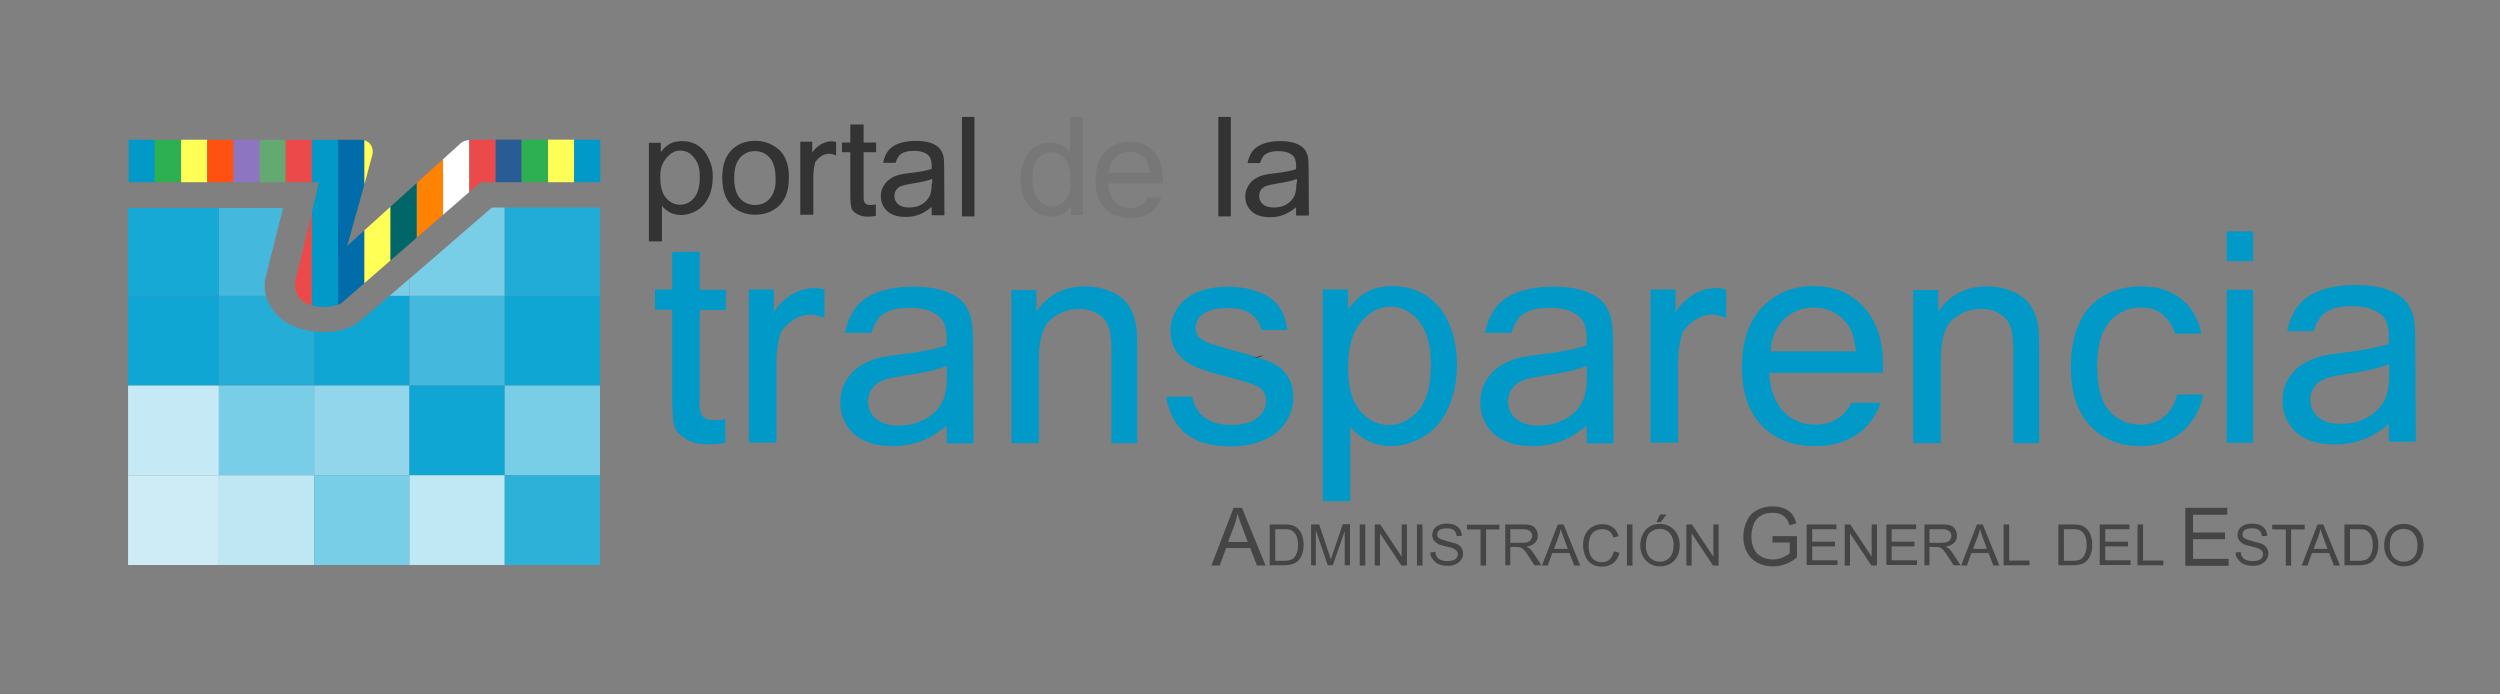 <?xml version="1.0" encoding="utf-8"?>
<!-- Generator: Adobe Illustrator 22.1.0, SVG Export Plug-In . SVG Version: 6.00 Build 0)  -->
<svg version="1.0" xmlns="http://www.w3.org/2000/svg" xmlns:xlink="http://www.w3.org/1999/xlink" x="0px" y="0px"
	 viewBox="0 0 900 250" enable-background="new 0 0 900 250" xml:space="preserve">
<rect x="0" y="0" width="900" height="250" fill="#808080" stroke="none"/>
<g id="logo">
	<g id="cuadrícula">
		<defs>
			<path id="SVGID_1_" d="M101.9,74.9c0,0.1-6.5,25.7-6.5,25.8c-1,7.6,3.7,13.6,9.4,16.3c8.3,3.9,18.3,3,23.6-0.5
				c2.1-1.4,48.7-41.8,48.7-41.8h39.3v130H46.1V74.9H101.9z"/>
		</defs>
		<clipPath id="SVGID_2_">
			<use xlink:href="#SVGID_1_"  overflow="visible"/>
		</clipPath>
		<g clip-path="url(#SVGID_2_)">
			<g>
				<rect x="44.5" y="106.5" fill-rule="evenodd" clip-rule="evenodd" fill="#0FA6D4" width="34.3" height="32.3"/>
			</g>
			<g>
				<rect x="78.8" y="106.5" fill-rule="evenodd" clip-rule="evenodd" fill="#23ADD7" width="34.3" height="32.3"/>
			</g>
			<g>
				<rect x="113.1" y="106.5" fill-rule="evenodd" clip-rule="evenodd" fill="#0FA6D4" width="34.3" height="32.3"/>
			</g>
			<g>
				<rect x="147.4" y="106.5" fill-rule="evenodd" clip-rule="evenodd" fill="#44B9DD" width="34.3" height="32.3"/>
			</g>
			<g>
				<rect x="181.7" y="106.5" fill-rule="evenodd" clip-rule="evenodd" fill="#0FA6D4" width="34.3" height="32.3"/>
			</g>
			<g>
				<rect x="44.5" y="138.8" fill-rule="evenodd" clip-rule="evenodd" fill="#C5E9F5" width="34.3" height="32.3"/>
			</g>
			<g>
				<rect x="78.8" y="138.8" fill-rule="evenodd" clip-rule="evenodd" fill="#78CDE7" width="34.3" height="32.3"/>
			</g>
			<g>
				<rect x="113.1" y="138.8" fill-rule="evenodd" clip-rule="evenodd" fill="#91D6EB" width="34.3" height="32.3"/>
			</g>
			<g>
				<rect x="147.4" y="138.8" fill-rule="evenodd" clip-rule="evenodd" fill="#0FA6D4" width="34.3" height="32.3"/>
			</g>
			<g>
				<rect x="181.7" y="138.8" fill-rule="evenodd" clip-rule="evenodd" fill="#78CDE7" width="34.3" height="32.3"/>
			</g>
			<g>
				<rect x="44.5" y="171.1" fill-rule="evenodd" clip-rule="evenodd" fill="#CDECF6" width="34.3" height="32.3"/>
			</g>
			<g>
				<rect x="78.8" y="171.1" fill-rule="evenodd" clip-rule="evenodd" fill="#BEE7F3" width="34.3" height="32.3"/>
			</g>
			<g>
				<rect x="113.1" y="171.1" fill-rule="evenodd" clip-rule="evenodd" fill="#78CDE7" width="34.3" height="32.3"/>
			</g>
			<g>
				<rect x="147.4" y="171.1" fill-rule="evenodd" clip-rule="evenodd" fill="#C0E8F4" width="34.3" height="32.3"/>
			</g>
			<g>
				<rect x="181.7" y="171.1" fill-rule="evenodd" clip-rule="evenodd" fill="#2DB1D9" width="34.3" height="32.3"/>
			</g>
			<g>
				<rect x="78.8" y="74.2" fill-rule="evenodd" clip-rule="evenodd" fill="#44B9DD" width="34.3" height="32.3"/>
			</g>
			<g>
				<rect x="113.1" y="74.2" fill-rule="evenodd" clip-rule="evenodd" fill="#78CDE7" width="34.3" height="32.3"/>
			</g>
			<g>
				<rect x="147.4" y="74.2" fill-rule="evenodd" clip-rule="evenodd" fill="#78CDE7" width="34.3" height="32.3"/>
			</g>
			<g>
				<rect x="181.7" y="74.2" fill-rule="evenodd" clip-rule="evenodd" fill="#20ACD7" width="34.3" height="32.3"/>
			</g>
			<g>
				<rect x="44.5" y="74.2" fill-rule="evenodd" clip-rule="evenodd" fill="#17A9D5" width="34.3" height="32.3"/>
			</g>
		</g>
	</g>
	<g id="paréntesis">
		<defs>
			<path id="SVGID_3_" d="M173,65.6c0,0-47.7,41.4-49.6,43.1c-1.9,1.8-8.5,2.7-12.9,0.6c-2.9-1.4-4.9-4.1-4.1-8.8
				c2.7-10.1,8.4-34.9,8.4-34.9H46V50.3c0,0,68.1,0,83.6,0c3.3-0.1,5.2,2.7,4.4,5.6c-2.3,8.9-9,32.6-9,32.6l40.6-36.7
				c0,0,1.2-1.6,5-1.5c0.1-0.1,45.8,0,45.8,0v15.3H173z"/>
		</defs>
		<clipPath id="SVGID_4_">
			<use xlink:href="#SVGID_3_"  overflow="visible"/>
		</clipPath>
		<g clip-path="url(#SVGID_4_)">
			<g>
				<rect x="82" y="49.6" fill="#8E75C2" width="11.5" height="62.3"/>
			</g>
			<g>
				<rect x="46.3" y="49.6" fill="#0099C8" width="9.4" height="62.3"/>
			</g>
			<g>
				<rect x="55.7" y="49.6" fill="#2DB052" width="9.4" height="62.3"/>
			</g>
			<g>
				<rect x="65.2" y="49.6" fill="#FFFF56" width="9.4" height="62.3"/>
			</g>
			<g>
				<rect x="74.6" y="49.6" fill="#FF5212" width="9.4" height="62.3"/>
			</g>
			<g>
				<rect x="93.5" y="49.6" fill="#63A971" width="9.4" height="62.3"/>
			</g>
			<g>
				<rect x="102.8" y="49.6" fill="#EC4A4A" width="9.4" height="62.3"/>
			</g>
			<g>
				<rect x="112.3" y="49.6" fill="#0099C8" width="9.4" height="62.3"/>
			</g>
			<g>
				<rect x="121.7" y="49.6" fill="#006CAA" width="9.4" height="62.3"/>
			</g>
			<g>
				<rect x="131.2" y="49.6" fill="#FFFF56" width="9.4" height="62.3"/>
			</g>
			<g>
				<rect x="140.6" y="49.6" fill="#006667" width="9.4" height="62.3"/>
			</g>
			<g>
				<rect x="150.1" y="49.6" fill="#FF8200" width="9.4" height="62.3"/>
			</g>
			<g>
				<rect x="159.5" y="49.6" fill="#FFFFFF" width="9.4" height="62.3"/>
			</g>
			<g>
				<rect x="169" y="49.6" fill="#EC4A4A" width="9.4" height="62.3"/>
			</g>
			<g>
				<rect x="178.4" y="49.6" fill="#295C94" width="9.4" height="62.3"/>
			</g>
			<g>
				<rect x="187.8" y="49.6" fill="#2DB052" width="9.4" height="62.3"/>
			</g>
			<g>
				<rect x="197.3" y="49.6" fill="#FFFF58" width="9.4" height="62.3"/>
			</g>
			<g>
				<rect x="206.7" y="49.6" fill="#0099C8" width="9.4" height="62.3"/>
			</g>
		</g>
	</g>
</g>
<g id="texto">
	<path fill-rule="evenodd" clip-rule="evenodd" fill="#0099C8" d="M860,158.8c0,0,0-6.1,0-6.2c-3.5,2.9-6,4.4-9.2,5.6
		c-3.2,1.2-6.6,1.8-10.3,1.8c-6,0-10.7-1.5-13.9-4.4c-3.2-3-4.9-6.7-4.9-11.3c0-2.7,0.6-5.2,1.8-7.4c1.2-2.2,2.8-4,4.8-5.4
		c2-1.3,4.2-2.4,6.7-3.1c1.8-0.5,4.6-1,8.3-1.4c7.5-0.9,13.1-2,16.6-3.2c0-1.3,0.1-2.1,0.1-2.4c0-3.8-0.9-6.5-2.6-8
		c-2.4-2.1-5.9-3.2-10.6-3.2c-4.4,0-7.6,0.8-9.7,2.3c-1.8,1.3-3.2,3.6-4.2,6.7h-9.5c0.8-3.8,2.2-6.9,4-9.2c1.9-2.4,4.6-4.3,8.2-5.5
		c3.6-1.3,7.8-1.9,12.5-1.9c4.7,0,8.5,0.6,11.5,1.7c2.9,1.1,5.1,2.5,6.5,4.2c1.4,1.7,2.4,3.8,2.9,6.4c0.3,1.6,0.5,4.5,0.5,8.6
		l0.2,35.5H860z M860,131.1c-3.4,1.4-8.5,2.6-15.2,3.5c-3.8,0.6-6.6,1.2-8.1,1.9c-1.6,0.7-2.8,1.7-3.7,3c-0.9,1.3-1.3,2.8-1.3,4.4
		c0,2.5,0.9,4.6,2.8,6.2c1.9,1.7,4.6,2.5,8.3,2.5c3.6,0,6.8-0.8,9.6-2.4c2.8-1.6,4.9-3.7,6.2-6.5c1-2.1,1.5-5.2,1.5-9.3V131.1z
		 M801.6,104.3h9.5v55.1h-9.5V104.3z M801.6,83.3h9.5v10.7h-9.5V83.3z M770.5,152.9c3.7,0,6.7-1.1,9.2-3.4c1.9-1.8,3.3-4.3,4.1-7.5
		h9.4c-1.2,5.5-3.6,9.9-7.4,13.2c-4.1,3.6-9.2,5.4-15.2,5.4c-7.5,0-13.6-2.5-18.2-7.4c-4.6-4.9-6.9-12-6.9-21.2c0-5.9,1-11.1,3-15.6
		c2-4.5,5-7.8,9-10c4-2.2,8.4-3.3,13.1-3.3c6,0,10.9,1.5,14.7,4.5c3.7,3,6.1,7.1,7.2,12.5h-9.5c-0.9-2.8-2.3-5-4.1-6.6
		c-2.2-1.9-4.8-2.8-8-2.8c-4.7,0-8.5,1.7-11.5,5.1c-2.9,3.4-4.4,8.7-4.4,16c0,7.4,1.4,12.8,4.3,16.1
		C762.3,151.2,766,152.9,770.5,152.9z M724.8,125.9c0-3.8-0.4-6.6-1.1-8.5c-0.7-1.9-2-3.4-3.9-4.5c-1.8-1.1-4-1.7-6.5-1.7
		c-4,0-7.4,1.3-10.3,3.8c-2.9,2.5-4.3,7.3-4.3,14.4v30.1h-9.9v-55.1h9v7.8c4-6,9.9-9.1,17.5-9.1c3.3,0,6.4,0.6,9.2,1.8
		c2.8,1.2,4.9,2.8,6.2,4.7c1.4,1.9,2.4,4.2,2.9,6.9c0.3,1.7,0.5,4.8,0.5,9.1v33.9h-9.3V125.9z M636.9,134.2c0.3,6,2.1,10.7,5.1,13.9
		c3.1,3.2,6.9,4.8,11.5,4.8c3.4,0,6.3-0.9,8.8-2.7c1.7-1.2,3.1-3,4.3-5.2H677c-1.6,4.6-4.2,8.2-7.8,10.9c-4.1,3.1-9.4,4.7-15.8,4.7
		c-8.1,0-14.4-2.5-19.2-7.4c-4.7-5-7.1-11.9-7.1-20.9c0-9.3,2.4-16.5,7.2-21.6c4.8-5.1,11-7.7,18.6-7.7c7.4,0,13.4,2.5,18,7.5
		c4.7,5,7,12.1,7,21.2c0,0.6,0,1.4-0.1,2.5H636.9z M664.6,116.1c-3-3.6-6.8-5.4-11.6-5.4c-4.3,0-7.9,1.4-10.8,4.3
		c-2.9,2.9-4.5,6.7-4.8,11.5h30.7C667.7,121.9,666.6,118.4,664.6,116.1z M605.7,119.6c-1,3.3-1.6,6.9-1.6,10.9v28.8h-9.9v-55.1h9
		v8.3c2.7-5,10.2-10.5,18.2-8.3v10.3C611.9,109.9,605.8,119.5,605.7,119.6z M571.2,153.2c-3.5,2.9-6,4.4-9.2,5.6
		c-3.2,1.2-6.6,1.8-10.3,1.8c-6,0-10.7-1.5-13.9-4.4c-3.2-3-4.9-6.7-4.9-11.3c0-2.7,0.6-5.2,1.8-7.4c1.2-2.2,2.8-4,4.8-5.4
		c2-1.3,4.2-2.4,6.7-3.1c1.8-0.5,4.6-1,8.3-1.4c7.5-0.9,13.1-2,16.6-3.2c0-1.3,0.1-2.1,0.1-2.4c0-3.8-0.9-6.5-2.6-8
		c-2.4-2.1-5.9-3.2-10.6-3.2c-4.4,0-7.6,0.8-9.7,2.3c-1.8,1.3-3.2,3.6-4.2,6.7h-9.5c0.8-3.8,2.2-6.9,4-9.2c1.9-2.4,4.6-4.3,8.2-5.5
		c3.6-1.3,7.8-1.9,12.5-1.9c4.7,0,8.5,0.6,11.5,1.7c2.9,1.1,5.1,2.5,6.5,4.2c1.4,1.7,2.4,3.8,2.9,6.4c0.3,1.6,0.5,4.5,0.5,8.6
		l0.2,35.5h-9.6C571.2,159.3,571.2,153.2,571.2,153.2z M571.2,131.7c-3.4,1.4-8.5,2.6-15.2,3.5c-3.8,0.6-6.6,1.2-8.1,1.9
		c-1.6,0.7-2.8,1.7-3.7,3c-0.9,1.3-1.3,2.8-1.3,4.4c0,2.5,0.9,4.6,2.8,6.2c1.9,1.7,4.6,2.5,8.3,2.5c3.6,0,6.8-0.8,9.6-2.4
		c2.8-1.6,4.9-3.7,6.2-6.5c1-2.1,1.5-5.2,1.5-9.3V131.7z M512.8,157c-3.9,2.4-7.9,3.6-12.2,3.6c-3.1,0-5.9-0.7-8.4-2
		c-2.5-1.3-4.5-3-6.1-5v26.8h-9.9v-76.2h9.1v7.2c2-2.8,4.3-4.9,6.8-6.3c2.5-1.4,5.6-2.1,9.2-2.1c4.7,0,8.8,1.2,12.4,3.6
		c3.6,2.4,6.3,5.8,8.1,10.2c1.8,4.4,2.7,9.2,2.7,14.5c0,5.6-1,10.7-3,15.2C519.6,151.1,516.7,154.6,512.8,157z M510.8,115.6
		c-2.9-3.5-6.3-5.2-10.3-5.2c-4,0-7.5,1.9-10.6,5.6c-3.1,3.7-4.6,9.1-4.6,16.2c0,7.1,1.4,12.3,4.3,15.7c2.9,3.4,6.3,5.1,10.4,5.1
		c4.1,0,7.7-1.8,10.7-5.3c3-3.5,4.4-8.9,4.4-16.3C515.1,124.3,513.7,119.1,510.8,115.6z M435.3,123.6c0.9,0.3,3.7,1.1,8.2,2.4
		c6.6,1.8,11.2,3.2,13.8,4.3c2.6,1.1,4.7,2.8,6.1,4.9c1.5,2.1,2.2,4.8,2.2,8c0,3.1-0.9,6-2.7,8.8c-1.8,2.7-4.4,4.9-7.9,6.4
		c-3.4,1.5-7.3,2.3-11.6,2.3c-7.2,0-12.6-1.5-16.4-4.5c-3.8-3-6.1-7.4-7.2-13.2l1.1-0.2h8.3c0.6,3.1,2,5.5,4.1,7.2
		c2.4,2,5.7,3,9.9,3c4.3,0,7.5-0.9,9.5-2.6c2.1-1.7,3.1-3.8,3.1-6.1c0-2.1-0.9-3.8-2.7-5c-1.3-0.8-4.5-1.9-9.5-3.2
		c-6.8-1.7-11.6-3.2-14.2-4.5c-2.6-1.3-4.6-3-6-5.2c-1.4-2.2-2-4.7-2-7.4c0-2.5,0.6-4.7,1.7-6.8c1.1-2.1,2.7-3.8,4.6-5.2
		c1.5-1.1,3.4-2,5.9-2.7c2.5-0.7,5.2-1.1,8.1-1.1c4.3,0,8.1,0.6,11.4,1.9c3.3,1.2,5.7,2.9,7.2,5.1c1.6,2.1,2.6,5,3.2,8.5l-0.6,0.1
		h-8.8c-0.5-2.3-1.7-4.1-3.4-5.5c-2-1.6-4.8-2.4-8.4-2.4c-4.3,0-7.3,0.7-9.2,2.1c-1.8,1.4-2.7,3.1-2.7,5c0,1.2,0.4,2.3,1.1,3.3
		C432.5,122.1,433.7,122.9,435.3,123.6z M400.1,125.9c0-3.8-0.4-6.6-1.1-8.5c-0.7-1.9-2-3.4-3.9-4.5c-1.8-1.1-4-1.7-6.5-1.7
		c-4,0-7.4,1.3-10.3,3.8c-2.9,2.5-4.3,7.3-4.3,14.4v30.1h-9.9v-55.1h9v7.8c4-6,9.9-9.1,17.5-9.1c3.3,0,6.4,0.6,9.2,1.8
		c2.8,1.2,4.9,2.8,6.2,4.7c1.4,1.9,2.3,4.2,2.9,6.9c0.3,1.7,0.5,4.8,0.5,9.1v33.9h-9.3V125.9z M340.8,153.2c-3.5,2.9-6,4.4-9.2,5.6
		c-3.2,1.2-6.6,1.8-10.3,1.8c-6,0-10.7-1.5-13.9-4.4c-3.2-3-4.9-6.7-4.9-11.3c0-2.7,0.6-5.2,1.8-7.4c1.2-2.2,2.8-4,4.8-5.4
		c2-1.3,4.2-2.4,6.7-3.1c1.8-0.5,4.6-1,8.3-1.4c7.5-0.9,13.1-2,16.6-3.2c0-1.3,0.1-2.1,0.1-2.4c0-3.8-0.9-6.5-2.6-8
		c-2.4-2.1-5.9-3.2-10.6-3.2c-4.4,0-7.6,0.8-9.7,2.3c-1.8,1.3-3.2,3.6-4.2,6.7h-9.5c0.8-3.8,2.2-6.9,4-9.2c1.9-2.4,4.6-4.3,8.2-5.5
		c3.6-1.3,7.8-1.9,12.5-1.9c4.7,0,8.5,0.6,11.5,1.7c2.9,1.1,5.1,2.5,6.5,4.2c1.4,1.7,2.4,3.8,2.9,6.4c0.3,1.6,0.5,4.5,0.5,8.6
		l0.2,35.5h-9.6C340.9,159.3,340.8,153.2,340.8,153.2z M340.8,131.7c-3.4,1.4-8.5,2.6-15.2,3.5c-3.8,0.6-6.6,1.2-8.1,1.9
		c-1.6,0.7-2.8,1.7-3.7,3c-0.9,1.3-1.3,2.8-1.3,4.4c0,2.5,0.9,4.6,2.8,6.2c1.9,1.7,4.6,2.5,8.3,2.5c3.6,0,6.8-0.8,9.6-2.4
		c2.8-1.6,4.9-3.7,6.2-6.5c1-2.1,1.5-5.2,1.5-9.3V131.7z M281.1,119.6c-1,3.3-1.6,6.9-1.6,10.9v28.8h-9.9v-55.1h9v8.3
		c2.7-5,10.2-10.5,18.2-8.3v10.3C287.3,109.9,281.1,119.5,281.1,119.6z M251.8,143.7c0,2.7,0.2,4.4,0.5,5.1c0.3,0.8,0.9,1.4,1.6,1.8
		c0.7,0.4,1.8,0.7,3.2,0.7c1,0,2.4-0.1,4-0.4v8.5c-2.1,0.4-3.9,0.6-5.6,0.6c-3.4,0-6-0.5-7.9-1.6c-1.9-1.1-3.8-2.5-4.5-4.2
		c-0.8-1.7-1.1-5.4-1.1-11v-31.7h-6.2v-7.3h6.2V90.7l9.9-0.1v13.7h9.4v7.3h-9.4V143.7z"/>
	<g>
		<g>
			<g>
				<path fill-rule="evenodd" clip-rule="evenodd" fill="#333333" d="M438.6,77.9h4.5V42.1h-4.5V77.9z M471.2,77.6l-0.1-16.9
					c0-2-0.1-3.3-0.2-4.1c-0.3-1.2-0.7-2.2-1.4-3c-0.7-0.8-1.7-1.5-3.1-2c-1.4-0.5-3.2-0.8-5.5-0.8c-2.3,0-4.2,0.3-6,0.9
					c-1.7,0.6-3,1.5-3.9,2.6c-0.9,1.1-1.5,2.6-1.9,4.4h4.5c0.5-1.5,1.1-2.6,2-3.2c1-0.7,2.5-1.1,4.6-1.1c2.2,0,3.9,0.5,5.1,1.5
					c0.8,0.7,1.3,2,1.3,3.8c0,0.2,0,0.6,0,1.2c-1.7,0.6-4.3,1.1-7.9,1.5c-1.8,0.2-3.1,0.4-4,0.7c-1.2,0.3-2.3,0.8-3.2,1.5
					c-0.9,0.6-1.7,1.5-2.3,2.6c-0.6,1.1-0.9,2.2-0.9,3.5c0,2.2,0.8,4,2.3,5.4c1.5,1.4,3.8,2.1,6.7,2.1c1.7,0,3.4-0.3,4.9-0.9
					c1.5-0.6,2.7-1.3,4.4-2.7c0,0,0,2.9,0,3H471.2z M466.7,66c0,2-0.2,3.4-0.7,4.5c-0.6,1.3-1.6,2.3-2.9,3.1
					c-1.3,0.8-2.9,1.1-4.6,1.1c-1.7,0-3-0.4-3.9-1.2c-0.9-0.8-1.3-1.8-1.3-3c0-0.8,0.2-1.5,0.6-2.1c0.4-0.6,1-1.1,1.8-1.4
					c0.8-0.3,2.1-0.6,3.9-0.9c3.2-0.5,5.7-1,7.3-1.7V66z M339.7,56.5c-0.3-1.2-0.7-2.2-1.4-3c-0.7-0.8-1.7-1.5-3.1-2
					c-1.4-0.5-3.2-0.8-5.5-0.8c-2.3,0-4.2,0.3-6,0.9c-1.7,0.6-3,1.5-3.9,2.6c-0.9,1.1-1.5,2.6-1.9,4.4h4.5c0.5-1.5,1.1-2.6,2-3.2
					c1-0.7,2.5-1.1,4.6-1.1c2.2,0,3.9,0.5,5.1,1.5c0.8,0.7,1.3,2,1.3,3.8c0,0.2,0,0.6,0,1.2c-1.7,0.6-4.3,1.1-7.9,1.5
					c-1.8,0.2-3.1,0.4-4,0.7c-1.2,0.3-2.3,0.8-3.2,1.5c-0.9,0.6-1.7,1.5-2.3,2.6c-0.6,1.1-0.9,2.2-0.9,3.5c0,2.2,0.8,4,2.3,5.4
					c1.5,1.4,3.8,2.1,6.7,2.1c1.7,0,3.4-0.3,4.9-0.9c1.5-0.6,2.7-1.3,4.4-2.7c0,0,0,2.9,0,3h4.6l-0.1-16.9
					C339.9,58.7,339.8,57.3,339.7,56.5z M335.4,66c0,2-0.2,3.4-0.7,4.5c-0.6,1.3-1.6,2.3-2.9,3.1c-1.3,0.8-2.9,1.1-4.6,1.1
					c-1.7,0-3-0.4-3.9-1.2c-0.9-0.8-1.3-1.8-1.3-3c0-0.8,0.2-1.5,0.6-2.1c0.4-0.6,1-1.1,1.8-1.4c0.8-0.3,2.1-0.6,3.9-0.9
					c3.2-0.5,5.7-1,7.3-1.7V66z M251.4,52.5c-1.7-1.2-3.7-1.7-5.9-1.7c-1.7,0-3.2,0.3-4.4,1c-1.2,0.7-2.3,1.7-3.2,3v-3.4h-4.3v35.5
					h4.7V74.1c0.8,1,1.7,1.7,2.9,2.4c1.2,0.6,2.5,0.9,4,0.9c2,0,4-0.6,5.8-1.7c1.8-1.1,3.2-2.8,4.2-4.9c1-2.2,1.4-4.6,1.4-7.3
					c0-2.5-0.4-4-1.3-6.1C254.4,55.3,253.1,53.6,251.4,52.5z M249.9,71.2c-1.4,1.7-3.1,2.5-5.1,2.5c-1.9,0-3.6-0.8-5-2.4
					c-1.4-1.6-2.1-4.1-2.1-7.5c0-3.4,0.7-5.1,2.2-6.9c1.5-1.8,3.1-2.7,5-2.7c1.9,0,3.6,0.8,4.9,2.5c1.4,1.7,2.1,3.4,2.1,6.7
					C252,66.9,251.3,69.5,249.9,71.2z M346.3,77.9h4.5V42.1h-4.5V77.9z M310.8,44.8l-4.7,0v6.5h-3v3.5h3v15.1c0,2.7,0.2,4.4,0.5,5.3
					c0.4,0.8,1.3,1.5,2.2,2c0.9,0.5,2.1,0.8,3.8,0.8c0.8,0,1.7-0.1,2.7-0.3v-4.1c-0.8,0.1-1.4,0.2-1.9,0.2c-0.7,0-1.2-0.1-1.5-0.3
					c-0.4-0.2-0.6-0.5-0.8-0.9c-0.2-0.4-0.2-1.2-0.2-2.4V54.8h4.5v-3.5h-4.5V44.8z M292.4,55v-4h-4.3v26.3h4.7V63.6
					c0-1.9,0.2-3.6,0.7-5.2c0-0.1,2.9-4.7,7.5-2.4v-4.9C297.3,50.1,293.7,52.7,292.4,55z M271.9,50.7c-3.2,0-5.8,0.9-8,2.8
					c-2.6,2.3-3.9,5.8-3.9,10.5c0,4.3,1.1,7.6,3.3,9.9c2.2,2.3,5.1,3.4,8.7,3.4c2.2,0,4.3-0.5,6.2-1.6c1.9-1,3.3-2.5,4.3-4.4
					c1-1.9,1.5-4.5,1.5-7.7c0-4.1-1.1-7.2-3.3-9.5C278.2,51.9,275.4,50.7,271.9,50.7z M277.2,71.4c-1.4,1.6-3.2,2.4-5.4,2.4
					c-2.2,0-4-0.8-5.4-2.4c-1.4-1.6-2.1-4.1-2.1-7.3c0-3.3,0.7-5.7,2.1-7.3c1.4-1.6,3.2-2.4,5.4-2.4c2.1,0,3.9,0.8,5.3,2.4
					c1.4,1.6,2.1,4,2.1,7.2C279.4,67.3,278.6,69.7,277.2,71.4z"/>
			</g>
		</g>
		<g>
			<g>
				<path fill-rule="evenodd" clip-rule="evenodd" fill="#777777" d="M418.6,64.7c0-4.3-1.1-7.7-3.3-10.1c-2.2-2.4-5.1-3.6-8.6-3.6
					c-3.6,0-6.6,1.2-8.9,3.7c-2.3,2.4-3.4,5.9-3.4,10.3c0,4.3,1.1,7.6,3.4,10c2.3,2.4,5.3,3.5,9.1,3.5c3.1,0,5.6-0.7,7.5-2.2
					c1.7-1.3,2.9-3,3.7-5.2h-5c-0.6,1.1-1.2,1.9-2,2.5c-1.2,0.9-2.5,1.3-4.2,1.3c-2.2,0-4-0.8-5.5-2.3c-1.5-1.5-2.3-3.7-2.4-6.6
					h19.6C418.6,65.3,418.6,64.9,418.6,64.7z M399.2,62.2c0.1-2.3,0.9-4.1,2.3-5.5c1.4-1.4,3.1-2.1,5.2-2.1c2.3,0,4.1,0.9,5.5,2.6
					c0.9,1.1,1.5,2.8,1.7,5H399.2z M385.2,54.8c-0.8-1-1.7-1.9-2.9-2.5c-1.2-0.6-2.6-1-4.1-1c-2.1,0-4,0.6-5.7,1.7
					c-1.7,1.1-3,2.7-3.8,4.8c-0.8,2.1-1.3,4.4-1.3,6.9c0,2.6,0.5,4.9,1.4,6.9c0.9,2,2.3,3.6,4,4.7c1.7,1.1,3.6,1.7,5.6,1.7
					c3.1,0,5.5-1.3,7.1-3.8v3.2h4.3V42.1h-4.6V54.8z M383.5,72c-1.3,1.5-2.9,2.3-4.8,2.3c-1.9,0-3.5-0.8-4.9-2.4
					c-1.4-1.6-2.1-4.1-2.1-7.3c0-3.4,0.6-5.9,1.9-7.4c1.3-1.6,2.9-2.4,4.8-2.4c2,0,3.6,0.8,5,2.4c1.3,1.6,2,4.2,2,7.7
					C385.5,68.1,384.9,70.5,383.5,72z"/>
			</g>
		</g>
	</g>
	<g>
		<path fill="#454545" d="M436.1,203.6l8-20.8h3l8.5,20.8h-3.1l-2.4-6.3h-8.7l-2.3,6.3H436.1z M442.1,195.1h7.1l-2.2-5.8
			c-0.7-1.8-1.2-3.2-1.5-4.3c-0.3,1.3-0.6,2.7-1.1,4L442.1,195.1z"/>
		<path fill="#454545" d="M457.1,203.6v-14.8h5.1c1.1,0,2,0.1,2.6,0.2c0.8,0.2,1.6,0.5,2.2,1.1c0.8,0.7,1.4,1.5,1.7,2.5
			c0.4,1,0.6,2.2,0.6,3.5c0,1.1-0.1,2.1-0.4,3c-0.3,0.9-0.6,1.6-1,2.1c-0.4,0.6-0.9,1-1.3,1.3c-0.5,0.3-1.1,0.6-1.8,0.7
			c-0.7,0.2-1.5,0.3-2.4,0.3H457.1z M459.1,201.9h3.1c1,0,1.7-0.1,2.3-0.3c0.6-0.2,1-0.4,1.3-0.8c0.5-0.5,0.8-1.1,1.1-1.9
			c0.3-0.8,0.4-1.7,0.4-2.8c0-1.5-0.3-2.7-0.8-3.6c-0.5-0.8-1.1-1.4-1.8-1.7c-0.5-0.2-1.4-0.3-2.5-0.3h-3.1V201.9z"/>
		<path fill="#454545" d="M472,203.6v-14.8h2.9l3.5,10.4c0.3,1,0.6,1.7,0.7,2.2c0.2-0.5,0.4-1.3,0.8-2.4l3.5-10.3h2.6v14.8h-1.9
			v-12.3l-4.3,12.3h-1.8l-4.3-12.6v12.6H472z"/>
		<path fill="#454545" d="M489.5,203.6v-14.8h2v14.8H489.5z"/>
		<path fill="#454545" d="M494.9,203.6v-14.8h2l7.7,11.6v-11.6h1.9v14.8h-2l-7.7-11.6v11.6H494.9z"/>
		<path fill="#454545" d="M510.1,203.6v-14.8h2v14.8H510.1z"/>
		<path fill="#454545" d="M514.9,198.9l1.8-0.2c0.1,0.7,0.3,1.3,0.6,1.8s0.8,0.9,1.5,1.1c0.7,0.3,1.4,0.4,2.3,0.4
			c0.7,0,1.4-0.1,2-0.3c0.6-0.2,1-0.5,1.3-0.9c0.3-0.4,0.4-0.8,0.4-1.3c0-0.5-0.1-0.9-0.4-1.2c-0.3-0.3-0.7-0.6-1.3-0.9
			c-0.4-0.2-1.3-0.4-2.6-0.7c-1.4-0.3-2.3-0.6-2.8-0.9c-0.7-0.4-1.2-0.8-1.6-1.4c-0.3-0.5-0.5-1.2-0.5-1.8c0-0.7,0.2-1.4,0.6-2.1
			c0.4-0.6,1-1.1,1.9-1.5c0.8-0.3,1.7-0.5,2.7-0.5c1.1,0,2.1,0.2,2.9,0.5c0.8,0.4,1.5,0.9,1.9,1.6c0.4,0.7,0.7,1.5,0.7,2.3l-1.9,0.1
			c-0.1-0.9-0.4-1.6-1-2.1c-0.6-0.5-1.4-0.7-2.6-0.7c-1.2,0-2,0.2-2.6,0.6c-0.5,0.4-0.8,1-0.8,1.6c0,0.5,0.2,1,0.6,1.3
			c0.4,0.3,1.4,0.7,2.9,1.1c1.6,0.4,2.7,0.7,3.3,0.9c0.9,0.4,1.5,0.9,1.9,1.5c0.4,0.6,0.6,1.3,0.6,2.1c0,0.8-0.2,1.5-0.7,2.2
			c-0.4,0.7-1.1,1.2-1.9,1.6c-0.8,0.4-1.8,0.6-2.8,0.6c-1.3,0-2.5-0.2-3.4-0.6c-0.9-0.4-1.6-1-2.1-1.8
			C515.2,200.8,514.9,199.9,514.9,198.9z"/>
		<path fill="#454545" d="M533,203.6v-13h-4.9v-1.7h11.7v1.7H535v13H533z"/>
		<path fill="#454545" d="M541.9,203.6v-14.8h6.5c1.3,0,2.3,0.1,3,0.4c0.7,0.3,1.2,0.7,1.6,1.4c0.4,0.7,0.6,1.4,0.6,2.2
			c0,1-0.3,1.9-1,2.6c-0.7,0.7-1.7,1.2-3.1,1.4c0.5,0.2,0.9,0.5,1.2,0.7c0.6,0.5,1.1,1.2,1.6,2l2.6,4h-2.5l-2-3.1
			c-0.6-0.9-1-1.6-1.4-2c-0.4-0.5-0.7-0.8-1-1c-0.3-0.2-0.6-0.3-0.9-0.4c-0.2,0-0.6-0.1-1.1-0.1h-2.3v6.6H541.9z M543.8,195.4h4.2
			c0.9,0,1.6-0.1,2.1-0.3c0.5-0.2,0.9-0.5,1.1-0.9s0.4-0.8,0.4-1.3c0-0.7-0.3-1.3-0.8-1.7c-0.5-0.4-1.3-0.7-2.4-0.7h-4.7V195.4z"/>
		<path fill="#454545" d="M555.1,203.6l5.7-14.8h2.1l6,14.8h-2.2l-1.7-4.5h-6.2l-1.6,4.5H555.1z M559.4,197.6h5l-1.5-4.1
			c-0.5-1.2-0.8-2.3-1-3.1c-0.2,0.9-0.5,1.9-0.8,2.8L559.4,197.6z"/>
		<path fill="#454545" d="M581,198.5l2,0.5c-0.4,1.6-1.1,2.8-2.2,3.7c-1.1,0.8-2.4,1.3-3.9,1.3c-1.6,0-2.9-0.3-3.9-1
			c-1-0.6-1.8-1.6-2.3-2.8c-0.5-1.2-0.8-2.5-0.8-4c0-1.5,0.3-2.9,0.9-4c0.6-1.1,1.4-2,2.5-2.6c1.1-0.6,2.3-0.9,3.6-0.9
			c1.5,0,2.7,0.4,3.7,1.1c1,0.8,1.7,1.8,2.1,3.2l-1.9,0.5c-0.3-1.1-0.8-1.9-1.5-2.3c-0.7-0.5-1.5-0.7-2.5-0.7
			c-1.1,0-2.1,0.3-2.8,0.8c-0.8,0.5-1.3,1.3-1.6,2.2c-0.3,0.9-0.5,1.9-0.5,2.8c0,1.3,0.2,2.4,0.5,3.3c0.4,0.9,0.9,1.6,1.7,2.1
			s1.6,0.7,2.5,0.7c1.1,0,2-0.3,2.8-0.9C580.2,200.6,580.7,199.7,581,198.5z"/>
		<path fill="#454545" d="M585.7,203.6v-14.8h2v14.8H585.7z"/>
		<path fill="#454545" d="M590.5,196.5c0-2.4,0.7-4.4,2-5.8c1.3-1.4,3-2.1,5.1-2.1c1.4,0,2.6,0.3,3.7,1c1.1,0.7,1.9,1.6,2.5,2.7
			c0.6,1.2,0.9,2.5,0.9,4c0,1.5-0.3,2.8-0.9,4c-0.6,1.2-1.5,2.1-2.6,2.7c-1.1,0.6-2.3,0.9-3.6,0.9c-1.4,0-2.6-0.3-3.7-1
			c-1.1-0.7-1.9-1.6-2.5-2.7C590.8,199,590.5,197.8,590.5,196.5z M592.5,196.5c0,1.8,0.5,3.2,1.4,4.2c1,1,2.2,1.5,3.6,1.5
			c1.5,0,2.7-0.5,3.6-1.5c0.9-1,1.4-2.5,1.4-4.4c0-1.2-0.2-2.2-0.6-3.1c-0.4-0.9-1-1.6-1.8-2.1c-0.8-0.5-1.7-0.7-2.6-0.7
			c-1.4,0-2.6,0.5-3.6,1.4C593,192.7,592.5,194.3,592.5,196.5z M596.3,188l1.3-2.8h2.4l-2.2,2.8H596.3z"/>
		<path fill="#454545" d="M607.1,203.6v-14.8h2l7.7,11.6v-11.6h1.9v14.8h-2l-7.7-11.6v11.6H607.1z"/>
		<path fill="#454545" d="M638.1,195.5V193l8.8,0v7.7c-1.4,1.1-2.8,1.9-4.2,2.4c-1.4,0.5-2.9,0.8-4.4,0.8c-2,0-3.9-0.4-5.6-1.3
			c-1.7-0.9-2.9-2.1-3.8-3.8c-0.9-1.7-1.3-3.5-1.3-5.6c0-2,0.4-3.9,1.3-5.7c0.8-1.8,2.1-3.1,3.7-3.9c1.6-0.9,3.4-1.3,5.5-1.3
			c1.5,0,2.9,0.2,4.1,0.7c1.2,0.5,2.2,1.2,2.9,2c0.7,0.9,1.2,2,1.6,3.4l-2.5,0.7c-0.3-1.1-0.7-1.9-1.2-2.5c-0.5-0.6-1.1-1.1-2-1.5
			c-0.9-0.4-1.8-0.5-2.9-0.5c-1.3,0-2.4,0.2-3.3,0.6c-0.9,0.4-1.7,0.9-2.2,1.5c-0.6,0.6-1,1.3-1.3,2.1c-0.5,1.3-0.8,2.7-0.8,4.2
			c0,1.9,0.3,3.4,1,4.7c0.6,1.3,1.6,2.2,2.8,2.8s2.5,0.9,3.9,0.9c1.2,0,2.4-0.2,3.5-0.7c1.1-0.5,2-1,2.6-1.5v-3.9H638.1z"/>
		<path fill="#454545" d="M650.4,203.6v-14.8h10.7v1.7h-8.7v4.5h8.2v1.7h-8.2v5h9.1v1.7H650.4z"/>
		<path fill="#454545" d="M664.1,203.6v-14.8h2l7.7,11.6v-11.6h1.9v14.8h-2l-7.7-11.6v11.6H664.1z"/>
		<path fill="#454545" d="M679.1,203.6v-14.8h10.7v1.7H681v4.5h8.2v1.7H681v5h9.1v1.7H679.1z"/>
		<path fill="#454545" d="M692.8,203.6v-14.8h6.5c1.3,0,2.3,0.1,3,0.4c0.7,0.3,1.2,0.7,1.6,1.4c0.4,0.7,0.6,1.4,0.6,2.2
			c0,1-0.3,1.9-1,2.6c-0.7,0.7-1.7,1.2-3.1,1.4c0.5,0.2,0.9,0.5,1.2,0.7c0.6,0.5,1.1,1.2,1.6,2l2.6,4h-2.5l-2-3.1
			c-0.6-0.9-1-1.6-1.4-2c-0.4-0.5-0.7-0.8-1-1c-0.3-0.2-0.6-0.3-0.9-0.4c-0.2,0-0.6-0.1-1.1-0.1h-2.3v6.6H692.8z M694.7,195.4h4.2
			c0.9,0,1.6-0.1,2.1-0.3c0.5-0.2,0.9-0.5,1.1-0.9c0.3-0.4,0.4-0.8,0.4-1.3c0-0.7-0.3-1.3-0.8-1.7c-0.5-0.4-1.3-0.7-2.4-0.7h-4.7
			V195.4z"/>
		<path fill="#454545" d="M706,203.6l5.7-14.8h2.1l6,14.8h-2.2l-1.7-4.5h-6.2l-1.6,4.5H706z M710.3,197.6h5l-1.5-4.1
			c-0.5-1.2-0.8-2.3-1-3.1c-0.2,0.9-0.5,1.9-0.8,2.8L710.3,197.6z"/>
		<path fill="#454545" d="M721.3,203.6v-14.8h2v13h7.3v1.7H721.3z"/>
		<path fill="#454545" d="M755.9,203.6v-14.8h10.7v1.7h-8.7v4.5h8.2v1.7h-8.2v5h9.1v1.7H755.9z"/>
		<path fill="#454545" d="M769.5,203.6v-14.8h2v13h7.3v1.7H769.5z"/>
		<path fill="#454545" d="M786.7,203.6v-20.8h15.1v2.5h-12.3v6.4H801v2.4h-11.5v7.1h12.8v2.5H786.7z"/>
		<path fill="#454545" d="M804.8,198.9l1.8-0.2c0.1,0.7,0.3,1.3,0.6,1.8c0.3,0.5,0.8,0.9,1.5,1.1c0.7,0.3,1.4,0.4,2.3,0.4
			c0.7,0,1.4-0.1,2-0.3c0.6-0.2,1-0.5,1.3-0.9c0.3-0.4,0.4-0.8,0.4-1.3c0-0.5-0.1-0.9-0.4-1.2c-0.3-0.3-0.7-0.6-1.3-0.9
			c-0.4-0.2-1.3-0.4-2.6-0.7c-1.4-0.3-2.3-0.6-2.8-0.9c-0.7-0.4-1.2-0.8-1.6-1.4c-0.3-0.5-0.5-1.2-0.5-1.8c0-0.7,0.2-1.4,0.6-2.1
			c0.4-0.6,1-1.1,1.9-1.5c0.8-0.3,1.7-0.5,2.7-0.5c1.1,0,2.1,0.2,2.9,0.5c0.8,0.4,1.5,0.9,1.9,1.6c0.4,0.7,0.7,1.5,0.7,2.3l-1.9,0.1
			c-0.1-0.9-0.4-1.6-1-2.1c-0.6-0.5-1.4-0.7-2.6-0.7c-1.2,0-2,0.2-2.6,0.6c-0.5,0.4-0.8,1-0.8,1.6c0,0.5,0.2,1,0.6,1.3
			c0.4,0.3,1.4,0.7,2.9,1.1c1.6,0.4,2.7,0.7,3.3,0.9c0.9,0.4,1.5,0.9,1.9,1.5s0.6,1.3,0.6,2.1c0,0.8-0.2,1.5-0.7,2.2
			c-0.4,0.7-1.1,1.2-1.9,1.6c-0.8,0.4-1.8,0.6-2.8,0.6c-1.3,0-2.5-0.2-3.4-0.6s-1.6-1-2.1-1.8C805.1,200.8,804.8,199.9,804.8,198.9z
			"/>
		<path fill="#454545" d="M822.9,203.6v-13h-4.9v-1.7h11.7v1.7h-4.9v13H822.9z"/>
		<path fill="#454545" d="M828.6,203.6l5.7-14.8h2.1l6,14.8h-2.2l-1.7-4.5h-6.2l-1.6,4.5H828.6z M832.9,197.6h5l-1.5-4.1
			c-0.5-1.2-0.8-2.3-1-3.1c-0.2,0.9-0.5,1.9-0.8,2.8L832.9,197.6z"/>
		<path fill="#454545" d="M844,203.6v-14.8h5.1c1.1,0,2,0.1,2.6,0.2c0.8,0.2,1.6,0.5,2.2,1.1c0.8,0.7,1.4,1.5,1.7,2.5
			c0.4,1,0.6,2.2,0.6,3.5c0,1.1-0.1,2.1-0.4,3c-0.3,0.9-0.6,1.6-1,2.1c-0.4,0.6-0.9,1-1.3,1.3c-0.5,0.3-1.1,0.6-1.8,0.7
			c-0.7,0.2-1.5,0.3-2.4,0.3H844z M845.9,201.9h3.2c1,0,1.7-0.1,2.3-0.3c0.6-0.2,1-0.4,1.3-0.8c0.5-0.5,0.8-1.1,1.1-1.9
			c0.3-0.8,0.4-1.7,0.4-2.8c0-1.5-0.3-2.7-0.8-3.6c-0.5-0.8-1.1-1.4-1.8-1.7c-0.5-0.2-1.4-0.3-2.5-0.3h-3.1V201.9z M741,203.6v-14.8
			h5.1c1.1,0,2,0.1,2.6,0.2c0.8,0.2,1.6,0.5,2.2,1.1c0.8,0.7,1.4,1.5,1.7,2.5c0.4,1,0.6,2.2,0.6,3.5c0,1.1-0.1,2.1-0.4,3
			c-0.3,0.9-0.6,1.6-1,2.1c-0.4,0.6-0.9,1-1.3,1.3c-0.5,0.3-1.1,0.6-1.8,0.7c-0.7,0.2-1.5,0.3-2.4,0.3H741z M742.9,201.9h3.2
			c1,0,1.7-0.1,2.3-0.3c0.6-0.2,1-0.4,1.3-0.8c0.5-0.5,0.8-1.1,1.1-1.9c0.3-0.8,0.4-1.7,0.4-2.8c0-1.5-0.3-2.7-0.8-3.6
			c-0.5-0.8-1.1-1.4-1.8-1.7c-0.5-0.2-1.4-0.3-2.5-0.3h-3.1V201.9z"/>
		<path fill="#454545" d="M858.3,196.5c0-2.4,0.7-4.4,2-5.8c1.3-1.4,3-2.1,5.1-2.1c1.4,0,2.6,0.3,3.7,1c1.1,0.7,1.9,1.6,2.5,2.7
			c0.6,1.2,0.9,2.5,0.9,4c0,1.5-0.3,2.8-0.9,4c-0.6,1.2-1.5,2.1-2.6,2.7c-1.1,0.6-2.3,0.9-3.6,0.9c-1.4,0-2.6-0.3-3.7-1
			c-1.1-0.7-1.9-1.6-2.5-2.7C858.6,199,858.3,197.8,858.3,196.5z M860.3,196.5c0,1.8,0.5,3.2,1.4,4.2c1,1,2.2,1.5,3.6,1.5
			c1.5,0,2.7-0.5,3.6-1.5c1-1,1.4-2.5,1.4-4.4c0-1.2-0.2-2.2-0.6-3.1c-0.4-0.9-1-1.6-1.8-2.1s-1.7-0.7-2.6-0.7
			c-1.4,0-2.6,0.5-3.6,1.4C860.8,192.7,860.3,194.3,860.3,196.5z"/>
	</g>
	<path fill="#454545" d="M451.1,128.9c1,0,1.7-0.1,2.3-0.3c0.6-0.2,1-0.4,1.3-0.8"/>
</g>
</svg>
